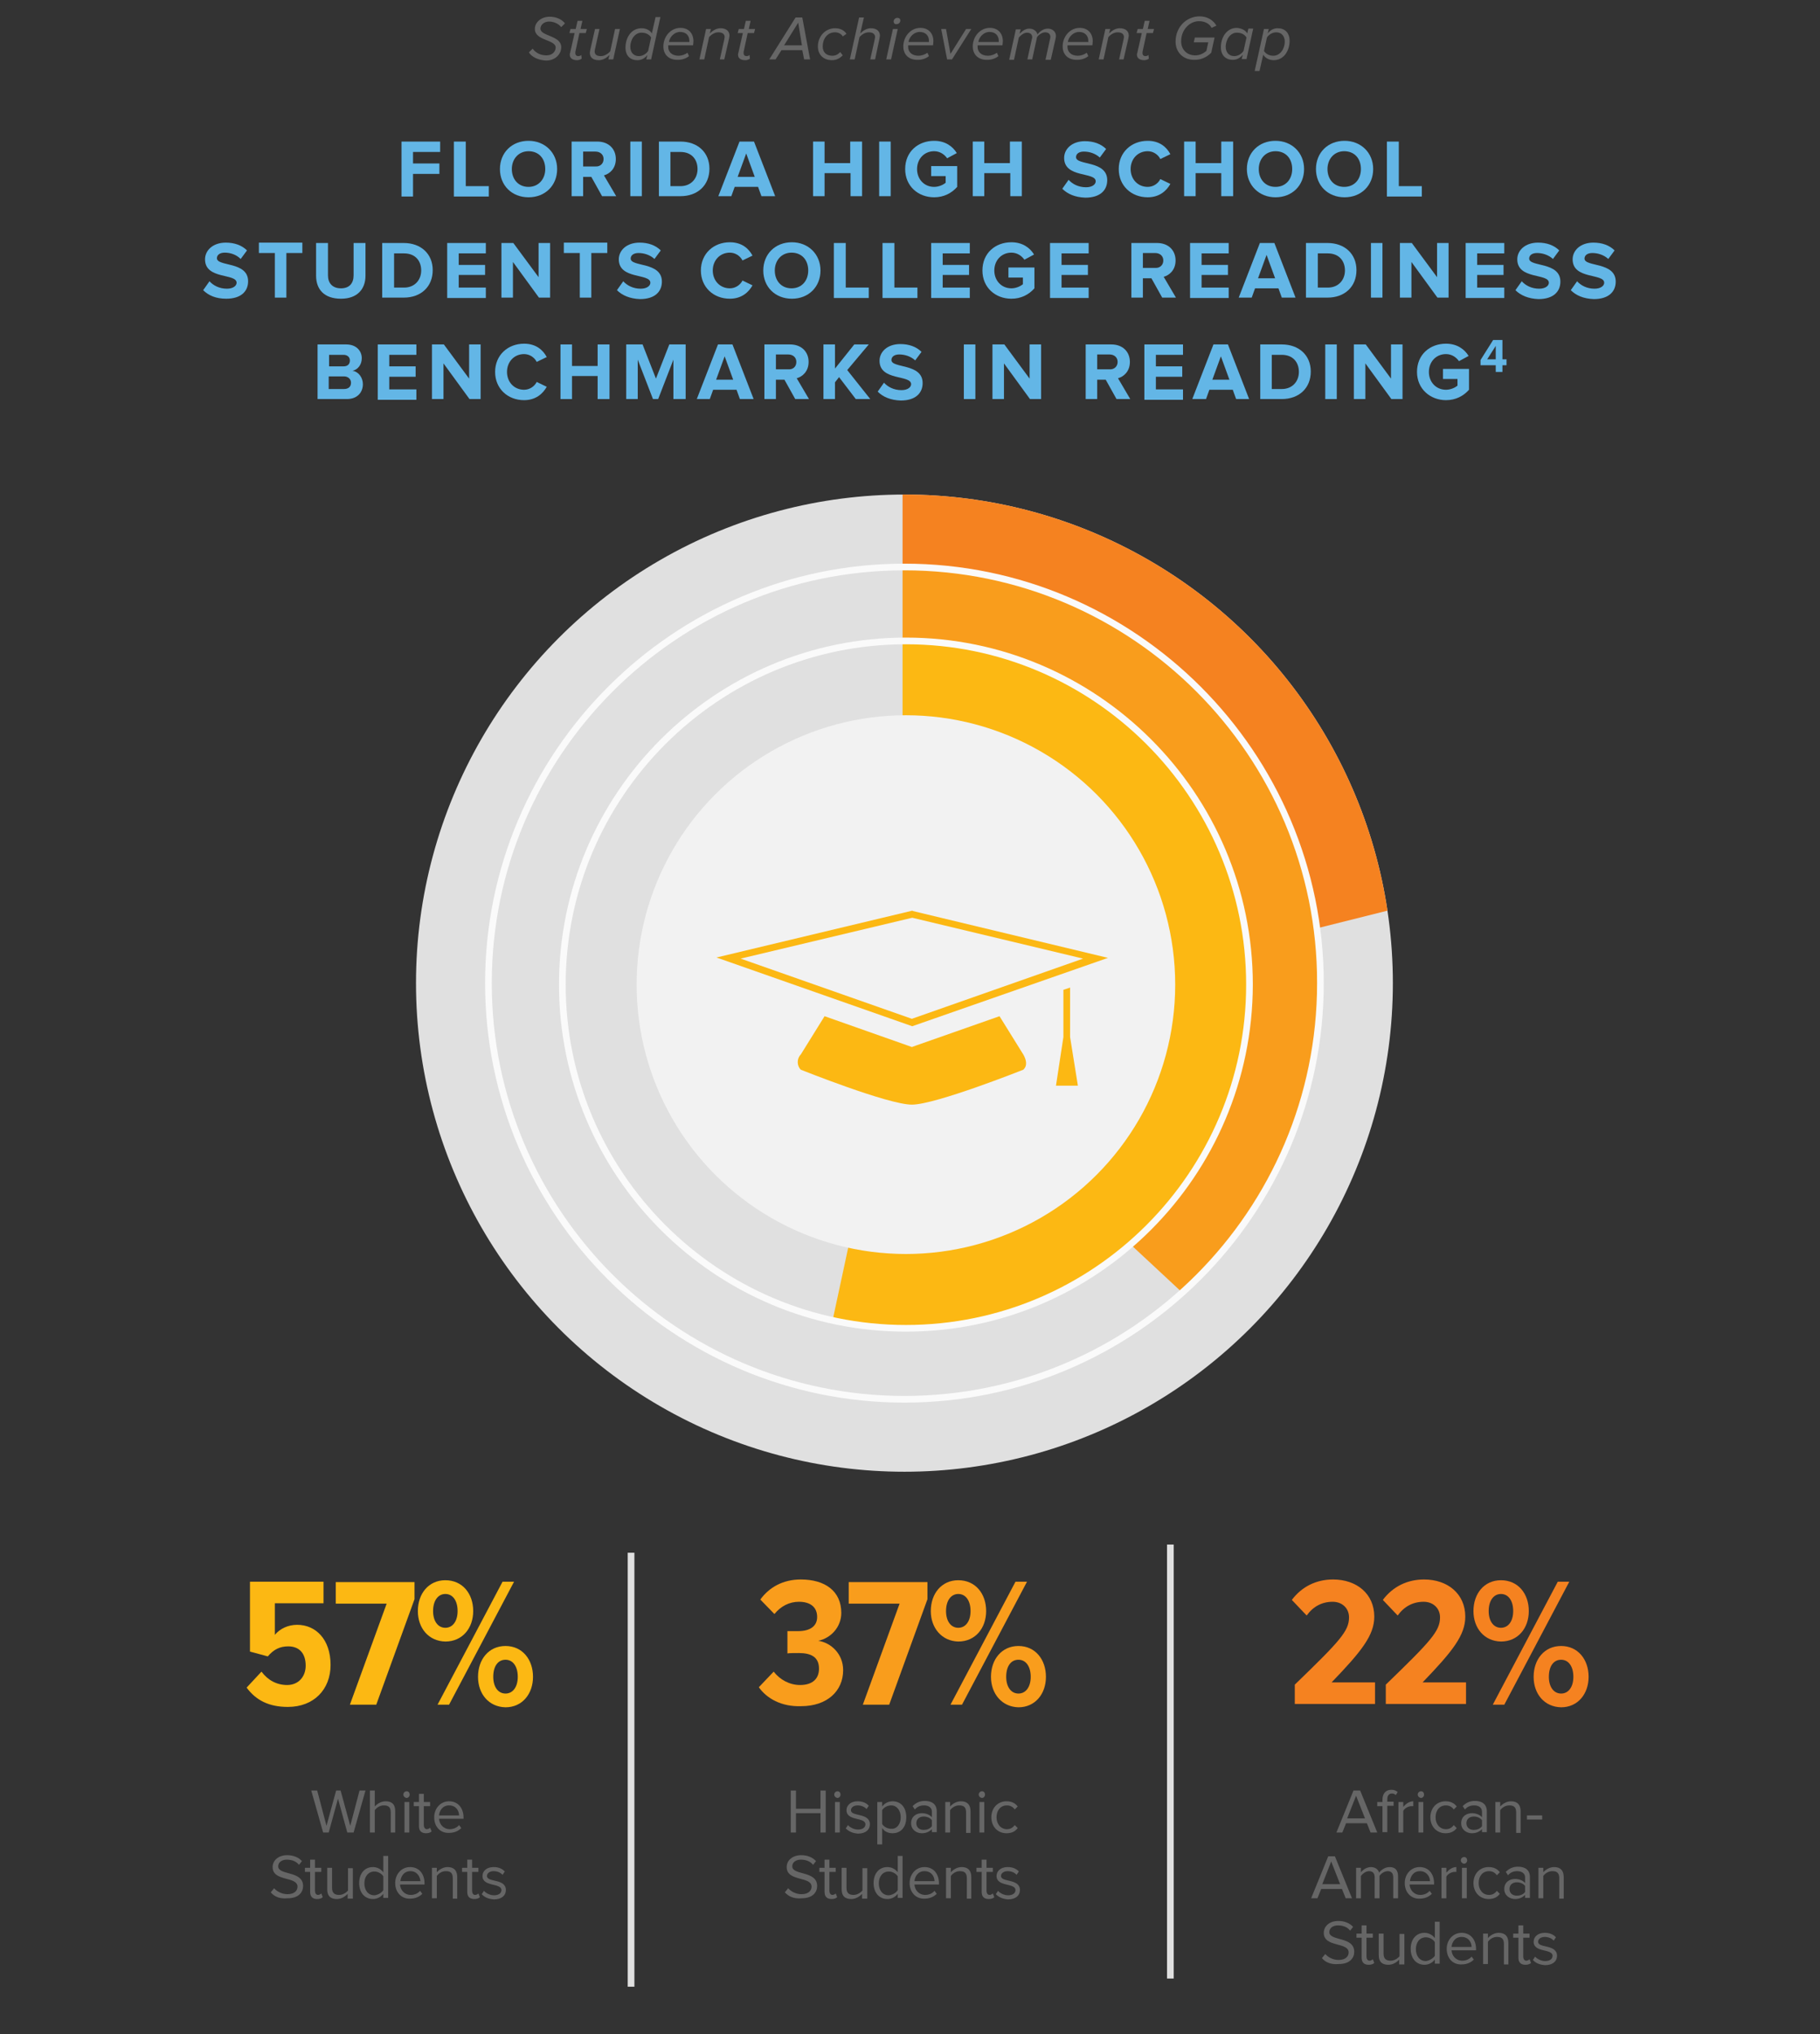 <?xml version="1.0" encoding="utf-8"?>
<!-- Generator: Adobe Illustrator 20.1.0, SVG Export Plug-In . SVG Version: 6.00 Build 0)  -->
<svg version="1.1" id="Layer_1" xmlns="http://www.w3.org/2000/svg" xmlns:xlink="http://www.w3.org/1999/xlink" x="0px" y="0px"
	 width="490px" height="547.5px" viewBox="0 0 490 547.5" style="enable-background:new 0 0 490 547.5;" xml:space="preserve">
<rect x="0" y="0" width="490" height="547.5" fill="#333333" stroke="none"/>
<style type="text/css">
	.st0{fill:#F8F8F8;}
	.st1{fill:#FFFFFF;}
	.st2{fill:#E0E0E0;}
	.st3{fill:#FCB813;}
	.st4{fill:#63B6E6;}
	.st5{fill:#666666;}
	.st6{fill:#F58220;}
	.st7{fill:#F99D1C;}
	.st8{clip-path:url(#SVGID_2_);}
	.st9{clip-path:url(#SVGID_4_);}
	.st10{clip-path:url(#SVGID_6_);}
	.st11{fill:#F2F2F2;}
	.st12{fill:#FAFAFA;}
	.st13{clip-path:url(#SVGID_8_);fill:#F99D1C;}
	.st14{clip-path:url(#SVGID_10_);fill:#FCB813;}
	.st15{fill:none;stroke:#FCB813;stroke-width:1.601;stroke-miterlimit:10;}
	.st16{fill:#FCB813;stroke:#FCB813;stroke-width:1.601;stroke-miterlimit:10;}
	.st17{fill:none;stroke:#FAFAFA;stroke-width:1.77;stroke-miterlimit:10;}
	.st18{fill:none;stroke:#E0E0E0;stroke-width:1.77;stroke-miterlimit:10;}
	.st19{clip-path:url(#SVGID_12_);fill:#F99D1C;}
	.st20{clip-path:url(#SVGID_14_);fill:#FCB813;}
	.st21{clip-path:url(#SVGID_16_);}
	.st22{clip-path:url(#SVGID_18_);}
	.st23{clip-path:url(#SVGID_20_);}
	.st24{clip-path:url(#SVGID_22_);}
	.st25{clip-path:url(#SVGID_24_);}
	.st26{clip-path:url(#SVGID_26_);}
	.st27{clip-path:url(#SVGID_28_);fill:#F99D1C;}
	.st28{clip-path:url(#SVGID_30_);fill:#FCB813;}
	.st29{fill:none;stroke:#FCB813;stroke-width:1.871;stroke-miterlimit:10;}
	.st30{fill:none;stroke:#F58220;stroke-width:3;stroke-miterlimit:10;}
	.st31{fill:none;stroke:#FCB813;stroke-width:3;stroke-miterlimit:10;}
	.st32{fill:#FCB813;stroke:#F2F2F2;stroke-miterlimit:10;}
	.st33{fill:#F99D1C;stroke:#F2F2F2;stroke-miterlimit:10;}
	.st34{fill:#F58220;stroke:#F2F2F2;stroke-miterlimit:10;}
	.st35{fill:none;stroke:#F2F2F2;stroke-width:1.222;stroke-miterlimit:10;}
</style>
<g>
	<path class="st4" d="M108.1,52.8V38.1h10.4v2.8h-7.3V44h7.1v2.8h-7.1v6.1H108.1z"/>
	<path class="st4" d="M122.2,52.8V38.1h3.2v12h6.2v2.8H122.2z"/>
	<path class="st4" d="M134.6,45.5c0-4.4,3.2-7.6,7.7-7.6c4.4,0,7.7,3.2,7.7,7.6s-3.2,7.6-7.7,7.6C137.8,53.1,134.6,49.9,134.6,45.5z
		 M146.8,45.5c0-2.8-1.7-4.8-4.5-4.8c-2.7,0-4.5,2.1-4.5,4.8c0,2.7,1.7,4.8,4.5,4.8C145,50.3,146.8,48.2,146.8,45.5z"/>
	<path class="st4" d="M162.1,52.8l-2.9-5.2H157v5.2h-3.1V38.1h6.9c3.1,0,5,2,5,4.7c0,2.6-1.7,4-3.2,4.4l3.3,5.6H162.1z M162.5,42.8
		c0-1.2-0.9-2-2.2-2H157v4h3.3C161.5,44.9,162.5,44.1,162.5,42.8z"/>
	<path class="st4" d="M169.7,52.8V38.1h3.1v14.7H169.7z"/>
	<path class="st4" d="M177.4,52.8V38.1h5.8c4.6,0,7.8,2.9,7.8,7.3c0,4.5-3.2,7.4-7.8,7.4H177.4z M187.8,45.5c0-2.6-1.6-4.6-4.6-4.6
		h-2.7v9.2h2.7C186.1,50.1,187.8,48,187.8,45.5z"/>
	<path class="st4" d="M205,52.8l-0.9-2.5h-6.3l-0.9,2.5h-3.5l5.7-14.7h3.9l5.7,14.7H205z M200.9,41.3l-2.3,6.3h4.6L200.9,41.3z"/>
	<path class="st4" d="M229,52.8v-6.2H222v6.2h-3.1V38.1h3.1v5.8h6.9v-5.8h3.2v14.7H229z"/>
	<path class="st4" d="M236.7,52.8V38.1h3.1v14.7H236.7z"/>
	<path class="st4" d="M243.7,45.5c0-4.7,3.5-7.6,7.8-7.6c3,0,5,1.5,6.1,3.3l-2.6,1.4c-0.7-1-1.9-1.9-3.5-1.9c-2.7,0-4.6,2.1-4.6,4.8
		s1.9,4.8,4.6,4.8c1.3,0,2.5-0.6,3.1-1.1v-1.8h-3.9v-2.7h7v5.6c-1.5,1.7-3.6,2.8-6.2,2.8C247.2,53.1,243.7,50.1,243.7,45.5z"/>
	<path class="st4" d="M272,52.8v-6.2H265v6.2h-3.1V38.1h3.1v5.8h6.9v-5.8h3.2v14.7H272z"/>
	<path class="st4" d="M286,50.8l1.7-2.4c1,1.1,2.6,2,4.7,2c1.7,0,2.6-0.8,2.6-1.6c0-2.6-8.5-0.8-8.5-6.3c0-2.4,2.1-4.5,5.6-4.5
		c2.3,0,4.3,0.7,5.7,2.1l-1.7,2.3c-1.2-1.1-2.8-1.6-4.3-1.6c-1.3,0-2.1,0.6-2.1,1.5c0,2.3,8.4,0.8,8.4,6.2c0,2.7-1.9,4.7-5.9,4.7
		C289.4,53.1,287.4,52.2,286,50.8z"/>
	<path class="st4" d="M301.2,45.5c0-4.5,3.4-7.6,7.8-7.6c3.2,0,5.1,1.7,6.1,3.6l-2.7,1.3c-0.6-1.2-1.9-2.1-3.4-2.1
		c-2.7,0-4.6,2.1-4.6,4.8s1.9,4.8,4.6,4.8c1.5,0,2.8-0.9,3.4-2.1l2.7,1.3c-1,1.8-2.9,3.6-6.1,3.6C304.6,53.1,301.2,50,301.2,45.5z"
		/>
	<path class="st4" d="M328.8,52.8v-6.2h-6.9v6.2h-3.1V38.1h3.1v5.8h6.9v-5.8h3.2v14.7H328.8z"/>
	<path class="st4" d="M335.7,45.5c0-4.4,3.2-7.6,7.7-7.6c4.4,0,7.7,3.2,7.7,7.6s-3.2,7.6-7.7,7.6C339,53.1,335.7,49.9,335.7,45.5z
		 M347.9,45.5c0-2.8-1.7-4.8-4.5-4.8c-2.7,0-4.5,2.1-4.5,4.8c0,2.7,1.7,4.8,4.5,4.8C346.2,50.3,347.9,48.2,347.9,45.5z"/>
	<path class="st4" d="M354.3,45.5c0-4.4,3.2-7.6,7.7-7.6c4.4,0,7.7,3.2,7.7,7.6s-3.2,7.6-7.7,7.6C357.5,53.1,354.3,49.9,354.3,45.5z
		 M366.4,45.5c0-2.8-1.7-4.8-4.5-4.8c-2.7,0-4.5,2.1-4.5,4.8c0,2.7,1.7,4.8,4.5,4.8C364.7,50.3,366.4,48.2,366.4,45.5z"/>
	<path class="st4" d="M373.4,52.8V38.1h3.2v12h6.2v2.8H373.4z"/>
	<path class="st4" d="M54.7,78.1l1.7-2.4c1,1.1,2.6,2,4.7,2c1.7,0,2.6-0.8,2.6-1.6c0-2.6-8.5-0.8-8.5-6.3c0-2.4,2.1-4.5,5.6-4.5
		c2.3,0,4.3,0.7,5.7,2.1l-1.7,2.3C63.6,68.5,62,68,60.5,68c-1.3,0-2.1,0.6-2.1,1.5c0,2.3,8.4,0.8,8.4,6.2c0,2.7-1.9,4.7-5.9,4.7
		C58.1,80.4,56.1,79.5,54.7,78.1z"/>
	<path class="st4" d="M74,80.1v-12h-4.3v-2.8h11.7v2.8h-4.3v12H74z"/>
	<path class="st4" d="M85.1,74.2v-8.8h3.2v8.7c0,2.1,1.2,3.5,3.5,3.5c2.3,0,3.4-1.4,3.4-3.5v-8.7h3.2v8.8c0,3.6-2.2,6.2-6.6,6.2
		C87.3,80.4,85.1,77.9,85.1,74.2z"/>
	<path class="st4" d="M102.9,80.1V65.4h5.8c4.6,0,7.8,2.9,7.8,7.3c0,4.5-3.2,7.4-7.8,7.4H102.9z M113.4,72.8c0-2.6-1.6-4.6-4.6-4.6
		h-2.7v9.2h2.7C111.7,77.4,113.4,75.3,113.4,72.8z"/>
	<path class="st4" d="M120.4,80.1V65.4h10.4v2.8h-7.3v3.1h7.1V74h-7.1v3.4h7.3v2.8H120.4z"/>
	<path class="st4" d="M145.1,80.1l-7-9.6v9.6h-3.1V65.4h3.2l6.8,9.2v-9.2h3.1v14.7H145.1z"/>
	<path class="st4" d="M156.1,80.1v-12h-4.3v-2.8h11.7v2.8h-4.3v12H156.1z"/>
	<path class="st4" d="M166.1,78.1l1.7-2.4c1,1.1,2.6,2,4.7,2c1.7,0,2.6-0.8,2.6-1.6c0-2.6-8.5-0.8-8.5-6.3c0-2.4,2.1-4.5,5.6-4.5
		c2.3,0,4.3,0.7,5.7,2.1l-1.7,2.3c-1.2-1.1-2.8-1.6-4.3-1.6c-1.3,0-2.1,0.6-2.1,1.5c0,2.3,8.4,0.8,8.4,6.2c0,2.7-1.9,4.7-5.9,4.7
		C169.6,80.4,167.5,79.5,166.1,78.1z"/>
	<path class="st4" d="M188.7,72.8c0-4.5,3.4-7.6,7.8-7.6c3.2,0,5.1,1.7,6.1,3.6l-2.7,1.3c-0.6-1.2-1.9-2.1-3.4-2.1
		c-2.7,0-4.6,2.1-4.6,4.8s1.9,4.8,4.6,4.8c1.5,0,2.8-0.9,3.4-2.1l2.7,1.3c-1,1.8-2.9,3.6-6.1,3.6C192.1,80.4,188.7,77.3,188.7,72.8z
		"/>
	<path class="st4" d="M205.5,72.8c0-4.4,3.2-7.6,7.7-7.6c4.4,0,7.7,3.2,7.7,7.6s-3.2,7.6-7.7,7.6C208.7,80.4,205.5,77.2,205.5,72.8z
		 M217.6,72.8c0-2.8-1.7-4.8-4.5-4.8c-2.7,0-4.5,2.1-4.5,4.8c0,2.7,1.7,4.8,4.5,4.8C215.9,77.6,217.6,75.5,217.6,72.8z"/>
	<path class="st4" d="M224.5,80.1V65.4h3.2v12h6.2v2.8H224.5z"/>
	<path class="st4" d="M237.6,80.1V65.4h3.2v12h6.2v2.8H237.6z"/>
	<path class="st4" d="M250.7,80.1V65.4h10.4v2.8h-7.3v3.1h7.1V74h-7.1v3.4h7.3v2.8H250.7z"/>
	<path class="st4" d="M264.5,72.8c0-4.7,3.5-7.6,7.8-7.6c3,0,5,1.5,6.1,3.3l-2.6,1.4c-0.7-1-1.9-1.9-3.5-1.9c-2.7,0-4.6,2.1-4.6,4.8
		s1.9,4.8,4.6,4.8c1.3,0,2.5-0.6,3.1-1.1v-1.8h-3.9V72h7v5.6c-1.5,1.7-3.6,2.8-6.2,2.8C268,80.4,264.5,77.4,264.5,72.8z"/>
	<path class="st4" d="M282.7,80.1V65.4h10.4v2.8h-7.3v3.1h7.1V74h-7.1v3.4h7.3v2.8H282.7z"/>
	<path class="st4" d="M312.9,80.1l-2.9-5.2h-2.3v5.2h-3.1V65.4h6.9c3.1,0,5,2,5,4.7c0,2.6-1.7,4-3.2,4.4l3.3,5.6H312.9z M313.2,70.1
		c0-1.2-0.9-2-2.2-2h-3.3v4h3.3C312.2,72.2,313.2,71.4,313.2,70.1z"/>
	<path class="st4" d="M320.4,80.1V65.4h10.4v2.8h-7.3v3.1h7.1V74h-7.1v3.4h7.3v2.8H320.4z"/>
	<path class="st4" d="M345.1,80.1l-0.9-2.5h-6.3l-0.9,2.5h-3.5l5.7-14.7h3.9l5.7,14.7H345.1z M341,68.6l-2.3,6.3h4.6L341,68.6z"/>
	<path class="st4" d="M351.6,80.1V65.4h5.8c4.6,0,7.8,2.9,7.8,7.3c0,4.5-3.2,7.4-7.8,7.4H351.6z M362.1,72.8c0-2.6-1.6-4.6-4.6-4.6
		h-2.7v9.2h2.7C360.4,77.4,362.1,75.3,362.1,72.8z"/>
	<path class="st4" d="M369.1,80.1V65.4h3.1v14.7H369.1z"/>
	<path class="st4" d="M387,80.1l-7-9.6v9.6h-3.1V65.4h3.2l6.8,9.2v-9.2h3.1v14.7H387z"/>
	<path class="st4" d="M394.6,80.1V65.4H405v2.8h-7.3v3.1h7.1V74h-7.1v3.4h7.3v2.8H394.6z"/>
	<path class="st4" d="M408,78.1l1.7-2.4c1,1.1,2.6,2,4.7,2c1.7,0,2.6-0.8,2.6-1.6c0-2.6-8.5-0.8-8.5-6.3c0-2.4,2.1-4.5,5.6-4.5
		c2.3,0,4.3,0.7,5.7,2.1l-1.7,2.3c-1.2-1.1-2.8-1.6-4.3-1.6c-1.3,0-2.1,0.6-2.1,1.5c0,2.3,8.4,0.8,8.4,6.2c0,2.7-1.9,4.7-5.9,4.7
		C411.5,80.4,409.4,79.5,408,78.1z"/>
	<path class="st4" d="M422.9,78.1l1.7-2.4c1,1.1,2.6,2,4.7,2c1.7,0,2.6-0.8,2.6-1.6c0-2.6-8.5-0.8-8.5-6.3c0-2.4,2.1-4.5,5.6-4.5
		c2.3,0,4.3,0.7,5.7,2.1l-1.7,2.3c-1.2-1.1-2.8-1.6-4.3-1.6c-1.3,0-2.1,0.6-2.1,1.5c0,2.3,8.4,0.8,8.4,6.2c0,2.7-1.9,4.7-5.9,4.7
		C426.3,80.4,424.3,79.5,422.9,78.1z"/>
	<path class="st4" d="M85.5,107.4V92.7h7.7c2.8,0,4.2,1.8,4.2,3.7c0,1.8-1.1,3.1-2.5,3.4c1.6,0.2,2.8,1.8,2.8,3.6c0,2.2-1.5,4-4.3,4
		H85.5z M94.2,97c0-0.9-0.7-1.5-1.7-1.5h-3.9v3.1h3.9C93.6,98.6,94.2,98,94.2,97z M94.5,103c0-0.9-0.7-1.7-1.9-1.7h-4.1v3.4h4.1
		C93.8,104.7,94.5,104.1,94.5,103z"/>
	<path class="st4" d="M101.7,107.4V92.7h10.4v2.8h-7.3v3.1h7.1v2.8h-7.1v3.4h7.3v2.8H101.7z"/>
	<path class="st4" d="M126.4,107.4l-7-9.6v9.6h-3.1V92.7h3.2l6.8,9.2v-9.2h3.1v14.7H126.4z"/>
	<path class="st4" d="M133.3,100.1c0-4.5,3.4-7.6,7.8-7.6c3.2,0,5.1,1.7,6.1,3.6l-2.7,1.3c-0.6-1.2-1.9-2.1-3.4-2.1
		c-2.7,0-4.6,2.1-4.6,4.8s1.9,4.8,4.6,4.8c1.5,0,2.8-0.9,3.4-2.1l2.7,1.3c-1,1.8-2.9,3.6-6.1,3.6
		C136.7,107.7,133.3,104.6,133.3,100.1z"/>
	<path class="st4" d="M160.9,107.4v-6.2h-6.9v6.2h-3.1V92.7h3.1v5.8h6.9v-5.8h3.2v14.7H160.9z"/>
	<path class="st4" d="M181.3,107.4V96.8l-4.1,10.6h-1.4l-4.1-10.6v10.6h-3.1V92.7h4.4l3.6,9.2l3.6-9.2h4.4v14.7H181.3z"/>
	<path class="st4" d="M199.2,107.4l-0.9-2.5H192l-0.9,2.5h-3.5l5.7-14.7h3.9l5.7,14.7H199.2z M195.1,95.9l-2.3,6.3h4.6L195.1,95.9z"
		/>
	<path class="st4" d="M214.1,107.4l-2.9-5.2h-2.3v5.2h-3.1V92.7h6.9c3.1,0,5,2,5,4.7c0,2.6-1.7,4-3.2,4.4l3.3,5.6H214.1z
		 M214.4,97.4c0-1.2-0.9-2-2.2-2h-3.3v4h3.3C213.5,99.5,214.4,98.7,214.4,97.4z"/>
	<path class="st4" d="M230.4,107.4l-4.5-5.9l-1.1,1.4v4.5h-3.1V92.7h3.1v6.5l5.2-6.5h3.9l-5.8,6.9l6.2,7.8H230.4z"/>
	<path class="st4" d="M236.3,105.4l1.7-2.4c1,1.1,2.6,2,4.7,2c1.7,0,2.6-0.8,2.6-1.6c0-2.6-8.5-0.8-8.5-6.3c0-2.4,2.1-4.5,5.6-4.5
		c2.3,0,4.3,0.7,5.7,2.1l-1.7,2.3c-1.2-1.1-2.8-1.6-4.3-1.6c-1.3,0-2.1,0.6-2.1,1.5c0,2.3,8.4,0.8,8.4,6.2c0,2.7-1.9,4.7-5.9,4.7
		C239.7,107.7,237.7,106.8,236.3,105.4z"/>
	<path class="st4" d="M259.5,107.4V92.7h3.1v14.7H259.5z"/>
	<path class="st4" d="M277.3,107.4l-7-9.6v9.6h-3.1V92.7h3.2l6.8,9.2v-9.2h3.1v14.7H277.3z"/>
	<path class="st4" d="M300.6,107.4l-2.9-5.2h-2.3v5.2h-3.1V92.7h6.9c3.1,0,5,2,5,4.7c0,2.6-1.7,4-3.2,4.4l3.3,5.6H300.6z
		 M300.9,97.4c0-1.2-0.9-2-2.2-2h-3.3v4h3.3C299.9,99.5,300.9,98.7,300.9,97.4z"/>
	<path class="st4" d="M308.1,107.4V92.7h10.4v2.8h-7.3v3.1h7.1v2.8h-7.1v3.4h7.3v2.8H308.1z"/>
	<path class="st4" d="M332.8,107.4l-0.9-2.5h-6.3l-0.9,2.5H321l5.7-14.7h3.9l5.7,14.7H332.8z M328.7,95.9l-2.3,6.3h4.6L328.7,95.9z"
		/>
	<path class="st4" d="M339.3,107.4V92.7h5.8c4.6,0,7.8,2.9,7.8,7.3c0,4.5-3.2,7.4-7.8,7.4H339.3z M349.7,100.1
		c0-2.6-1.6-4.6-4.6-4.6h-2.7v9.2h2.7C348,104.7,349.7,102.6,349.7,100.1z"/>
	<path class="st4" d="M356.8,107.4V92.7h3.1v14.7H356.8z"/>
	<path class="st4" d="M374.6,107.4l-7-9.6v9.6h-3.1V92.7h3.2l6.8,9.2v-9.2h3.1v14.7H374.6z"/>
	<path class="st4" d="M381.5,100.1c0-4.7,3.5-7.6,7.8-7.6c3,0,5,1.5,6.1,3.3l-2.6,1.4c-0.7-1-1.9-1.9-3.5-1.9
		c-2.7,0-4.6,2.1-4.6,4.8s1.9,4.8,4.6,4.8c1.3,0,2.5-0.6,3.1-1.1V102h-3.9v-2.7h7v5.6c-1.5,1.7-3.6,2.8-6.2,2.8
		C385.1,107.7,381.5,104.7,381.5,100.1z"/>
	<path class="st4" d="M402.7,100.1v-1.8h-4.1v-1.4l3.4-5.4h2.5v5.2h1.1v1.6h-1.1v1.8H402.7z M402.7,93.1l-2.3,3.6h2.3V93.1z"/>
</g>
<g>
	<path class="st5" d="M220.9,493.2V488h-6.6v5.2h-1.4v-11.3h1.4v4.9h6.6v-4.9h1.4v11.3H220.9z"/>
	<path class="st5" d="M224.6,483c0-0.5,0.4-0.9,0.9-0.9s0.8,0.4,0.8,0.9c0,0.5-0.4,0.9-0.8,0.9S224.6,483.5,224.6,483z M224.8,493.2
		V485h1.3v8.2H224.8z"/>
	<path class="st5" d="M227.7,492.1l0.6-0.9c0.5,0.6,1.6,1.2,2.7,1.2c1.3,0,2-0.6,2-1.4c0-2-5.1-0.8-5.1-3.8c0-1.3,1.1-2.4,3-2.4
		c1.4,0,2.4,0.5,3,1.2l-0.6,0.9c-0.5-0.6-1.4-1-2.4-1c-1.1,0-1.8,0.6-1.8,1.3c0,1.8,5.1,0.6,5.1,3.8c0,1.4-1.1,2.5-3.2,2.5
		C229.7,493.4,228.6,493,227.7,492.1z"/>
	<path class="st5" d="M237.5,492v4.4h-1.3V485h1.3v1.2c0.6-0.8,1.6-1.4,2.8-1.4c2.2,0,3.7,1.6,3.7,4.3c0,2.7-1.5,4.3-3.7,4.3
		C239.1,493.4,238.1,492.9,237.5,492z M242.5,489.1c0-1.8-1-3.2-2.6-3.2c-1,0-2,0.6-2.4,1.3v3.7c0.4,0.7,1.4,1.3,2.4,1.3
		C241.5,492.3,242.5,490.9,242.5,489.1z"/>
	<path class="st5" d="M250.9,493.2v-0.9c-0.7,0.7-1.6,1.1-2.7,1.1c-1.4,0-2.9-0.9-2.9-2.7c0-1.9,1.5-2.7,2.9-2.7
		c1.1,0,2.1,0.4,2.7,1.1v-1.5c0-1.1-0.9-1.7-2.1-1.7c-1,0-1.8,0.3-2.5,1.1l-0.6-0.9c0.9-0.9,1.9-1.4,3.3-1.4c1.8,0,3.2,0.8,3.2,2.8
		v5.6H250.9z M250.9,491.5v-1.6c-0.5-0.7-1.4-1-2.2-1c-1.2,0-2,0.7-2,1.8c0,1.1,0.8,1.8,2,1.8C249.5,492.5,250.4,492.2,250.9,491.5z
		"/>
	<path class="st5" d="M260.1,493.2v-5.4c0-1.5-0.7-1.9-1.9-1.9c-1,0-1.9,0.6-2.4,1.3v6h-1.3V485h1.3v1.2c0.6-0.7,1.7-1.4,2.9-1.4
		c1.7,0,2.6,0.9,2.6,2.7v5.8H260.1z"/>
	<path class="st5" d="M263.5,483c0-0.5,0.4-0.9,0.9-0.9s0.8,0.4,0.8,0.9c0,0.5-0.4,0.9-0.8,0.9S263.5,483.5,263.5,483z M263.7,493.2
		V485h1.3v8.2H263.7z"/>
	<path class="st5" d="M266.9,489.1c0-2.4,1.6-4.3,4.1-4.3c1.5,0,2.4,0.6,3,1.4l-0.8,0.8c-0.5-0.7-1.2-1.1-2.1-1.1
		c-1.7,0-2.8,1.3-2.8,3.2c0,1.8,1.1,3.2,2.8,3.2c0.8,0,1.5-0.3,2.1-1.1l0.8,0.8c-0.6,0.8-1.5,1.4-3,1.4
		C268.6,493.4,266.9,491.6,266.9,489.1z"/>
	<path class="st5" d="M211.3,509.3l0.9-1.1c0.7,0.8,2,1.6,3.6,1.6c2,0,2.7-1.1,2.7-2c0-2.9-6.7-1.3-6.7-5.3c0-1.9,1.7-3.2,3.9-3.2
		c1.7,0,3.1,0.6,4,1.6l-0.8,1c-0.8-1-2-1.4-3.3-1.4c-1.3,0-2.3,0.7-2.3,1.8c0,2.5,6.7,1.1,6.7,5.3c0,1.6-1.1,3.3-4.2,3.3
		C213.7,511.1,212.3,510.4,211.3,509.3z"/>
	<path class="st5" d="M222,509.2v-5.4h-1.4v-1.1h1.4v-2.2h1.3v2.2h1.7v1.1h-1.7v5.1c0,0.6,0.3,1.1,0.8,1.1c0.4,0,0.7-0.2,0.9-0.4
		l0.4,1c-0.3,0.3-0.8,0.5-1.5,0.5C222.6,511.1,222,510.4,222,509.2z"/>
	<path class="st5" d="M232.1,510.9v-1.2c-0.6,0.7-1.7,1.4-2.9,1.4c-1.7,0-2.6-0.8-2.6-2.6v-5.8h1.3v5.4c0,1.4,0.7,1.9,1.9,1.9
		c1,0,1.9-0.6,2.4-1.2v-6h1.3v8.2H232.1z"/>
	<path class="st5" d="M241.7,510.9v-1.2c-0.6,0.8-1.6,1.4-2.8,1.4c-2.1,0-3.7-1.6-3.7-4.3c0-2.6,1.5-4.3,3.7-4.3
		c1.1,0,2.1,0.5,2.8,1.4v-4.4h1.3v11.3H241.7z M241.7,508.7V505c-0.4-0.7-1.4-1.3-2.4-1.3c-1.7,0-2.7,1.4-2.7,3.2
		c0,1.8,1,3.2,2.7,3.2C240.3,510,241.3,509.4,241.7,508.7z"/>
	<path class="st5" d="M244.9,506.8c0-2.4,1.7-4.3,4-4.3c2.5,0,3.9,1.9,3.9,4.4v0.3h-6.6c0.1,1.5,1.2,2.8,2.9,2.8
		c1,0,1.9-0.4,2.5-1.1l0.6,0.8c-0.8,0.8-1.9,1.3-3.3,1.3C246.7,511.1,244.9,509.4,244.9,506.8z M248.9,503.6c-1.8,0-2.6,1.5-2.7,2.7
		h5.4C251.6,505.1,250.8,503.6,248.9,503.6z"/>
	<path class="st5" d="M260.3,510.9v-5.4c0-1.5-0.7-1.9-1.9-1.9c-1,0-1.9,0.6-2.4,1.3v6h-1.3v-8.2h1.3v1.2c0.6-0.7,1.7-1.4,2.9-1.4
		c1.7,0,2.6,0.9,2.6,2.7v5.8H260.3z"/>
	<path class="st5" d="M264.3,509.2v-5.4h-1.4v-1.1h1.4v-2.2h1.3v2.2h1.7v1.1h-1.7v5.1c0,0.6,0.3,1.1,0.8,1.1c0.4,0,0.7-0.2,0.9-0.4
		l0.4,1c-0.3,0.3-0.8,0.5-1.5,0.5C264.9,511.1,264.3,510.4,264.3,509.2z"/>
	<path class="st5" d="M268.1,509.8l0.6-0.9c0.5,0.6,1.6,1.2,2.7,1.2c1.3,0,2-0.6,2-1.4c0-2-5.1-0.8-5.1-3.8c0-1.3,1.1-2.4,3-2.4
		c1.4,0,2.4,0.5,3,1.2l-0.6,0.9c-0.5-0.6-1.4-1-2.4-1c-1.1,0-1.8,0.6-1.8,1.3c0,1.8,5.1,0.6,5.1,3.8c0,1.4-1.1,2.5-3.2,2.5
		C270.1,511.1,269,510.7,268.1,509.8z"/>
</g>
<g>
	<path class="st5" d="M369,493.2l-1-2.5h-5.6l-1,2.5h-1.6l4.6-11.3h1.8l4.6,11.3H369z M365.1,483.3l-2.4,6.1h4.8L365.1,483.3z"/>
	<path class="st5" d="M372.2,493.2v-7.1h-1.4V485h1.4v-0.6c0-1.7,0.9-2.7,2.4-2.7c0.7,0,1.2,0.2,1.7,0.6l-0.5,0.8
		c-0.3-0.2-0.6-0.4-1-0.4c-0.9,0-1.3,0.6-1.3,1.6v0.6h1.7v1.1h-1.7v7.1H372.2z"/>
	<path class="st5" d="M376.5,493.2V485h1.3v1.3c0.7-0.8,1.6-1.5,2.7-1.5v1.3c-0.2,0-0.3,0-0.5,0c-0.8,0-1.9,0.6-2.2,1.3v5.8H376.5z"
		/>
	<path class="st5" d="M381.7,483c0-0.5,0.4-0.9,0.9-0.9s0.8,0.4,0.8,0.9c0,0.5-0.4,0.9-0.8,0.9S381.7,483.5,381.7,483z M381.9,493.2
		V485h1.3v8.2H381.9z"/>
	<path class="st5" d="M385.1,489.1c0-2.4,1.6-4.3,4.1-4.3c1.5,0,2.4,0.6,3,1.4l-0.8,0.8c-0.5-0.7-1.2-1.1-2.1-1.1
		c-1.7,0-2.8,1.3-2.8,3.2c0,1.8,1.1,3.2,2.8,3.2c0.8,0,1.5-0.3,2.1-1.1l0.8,0.8c-0.6,0.8-1.5,1.4-3,1.4
		C386.8,493.4,385.1,491.6,385.1,489.1z"/>
	<path class="st5" d="M399,493.2v-0.9c-0.7,0.7-1.6,1.1-2.7,1.1c-1.4,0-2.9-0.9-2.9-2.7c0-1.9,1.5-2.7,2.9-2.7
		c1.1,0,2.1,0.4,2.7,1.1v-1.5c0-1.1-0.9-1.7-2.1-1.7c-1,0-1.8,0.3-2.5,1.1l-0.6-0.9c0.9-0.9,1.9-1.4,3.3-1.4c1.8,0,3.2,0.8,3.2,2.8
		v5.6H399z M399,491.5v-1.6c-0.5-0.7-1.4-1-2.2-1c-1.2,0-2,0.7-2,1.8c0,1.1,0.8,1.8,2,1.8C397.6,492.5,398.5,492.2,399,491.5z"/>
	<path class="st5" d="M408.2,493.2v-5.4c0-1.5-0.7-1.9-1.9-1.9c-1,0-1.9,0.6-2.4,1.3v6h-1.3V485h1.3v1.2c0.6-0.7,1.7-1.4,2.9-1.4
		c1.7,0,2.6,0.9,2.6,2.7v5.8H408.2z"/>
	<path class="st5" d="M411.1,489.7v-1.1h4.1v1.1H411.1z"/>
	<path class="st5" d="M362.3,510.9l-1-2.5h-5.6l-1,2.5H353l4.6-11.3h1.8l4.6,11.3H362.3z M358.4,501l-2.4,6.1h4.8L358.4,501z"/>
	<path class="st5" d="M375.1,510.9v-5.6c0-1-0.4-1.7-1.5-1.7c-0.8,0-1.8,0.6-2.2,1.3v6h-1.3v-5.6c0-1-0.4-1.7-1.5-1.7
		c-0.8,0-1.7,0.6-2.2,1.3v6h-1.3v-8.2h1.3v1.2c0.4-0.5,1.4-1.4,2.7-1.4c1.2,0,2,0.7,2.2,1.5c0.5-0.7,1.6-1.5,2.8-1.5
		c1.5,0,2.3,0.8,2.3,2.5v5.9H375.1z"/>
	<path class="st5" d="M378.2,506.8c0-2.4,1.7-4.3,4-4.3c2.5,0,3.9,1.9,3.9,4.4v0.3h-6.6c0.1,1.5,1.2,2.8,2.9,2.8
		c1,0,1.9-0.4,2.5-1.1l0.6,0.8c-0.8,0.8-1.9,1.3-3.3,1.3C380,511.1,378.2,509.4,378.2,506.8z M382.3,503.6c-1.8,0-2.6,1.5-2.7,2.7
		h5.4C385,505.1,384.1,503.6,382.3,503.6z"/>
	<path class="st5" d="M388.1,510.9v-8.2h1.3v1.3c0.7-0.8,1.6-1.5,2.7-1.5v1.3c-0.2,0-0.3,0-0.5,0c-0.8,0-1.9,0.6-2.2,1.3v5.8H388.1z
		"/>
	<path class="st5" d="M393.3,500.7c0-0.5,0.4-0.9,0.9-0.9s0.8,0.4,0.8,0.9c0,0.5-0.4,0.9-0.8,0.9S393.3,501.2,393.3,500.7z
		 M393.6,510.9v-8.2h1.3v8.2H393.6z"/>
	<path class="st5" d="M396.7,506.8c0-2.4,1.6-4.3,4.1-4.3c1.5,0,2.4,0.6,3,1.4l-0.8,0.8c-0.5-0.7-1.2-1.1-2.1-1.1
		c-1.7,0-2.8,1.3-2.8,3.2c0,1.8,1.1,3.2,2.8,3.2c0.8,0,1.5-0.3,2.1-1.1l0.8,0.8c-0.6,0.8-1.5,1.4-3,1.4
		C398.4,511.1,396.7,509.3,396.7,506.8z"/>
	<path class="st5" d="M410.6,510.9V510c-0.7,0.7-1.6,1.1-2.7,1.1c-1.4,0-2.9-0.9-2.9-2.7c0-1.9,1.5-2.7,2.9-2.7
		c1.1,0,2.1,0.4,2.7,1.1v-1.5c0-1.1-0.9-1.7-2.1-1.7c-1,0-1.8,0.3-2.5,1.1l-0.6-0.9c0.9-0.9,1.9-1.4,3.3-1.4c1.8,0,3.2,0.8,3.2,2.8
		v5.6H410.6z M410.6,509.2v-1.6c-0.5-0.7-1.4-1-2.2-1c-1.2,0-2,0.7-2,1.8c0,1.1,0.8,1.8,2,1.8C409.2,510.2,410.1,509.9,410.6,509.2z
		"/>
	<path class="st5" d="M419.8,510.9v-5.4c0-1.5-0.7-1.9-1.9-1.9c-1,0-1.9,0.6-2.4,1.3v6h-1.3v-8.2h1.3v1.2c0.6-0.7,1.7-1.4,2.9-1.4
		c1.7,0,2.6,0.9,2.6,2.7v5.8H419.8z"/>
	<path class="st5" d="M355.9,527l0.9-1.1c0.7,0.8,2,1.6,3.6,1.6c2,0,2.7-1.1,2.7-2c0-2.9-6.7-1.3-6.7-5.3c0-1.9,1.7-3.2,3.9-3.2
		c1.7,0,3.1,0.6,4,1.6l-0.8,1c-0.8-1-2-1.4-3.3-1.4c-1.3,0-2.3,0.7-2.3,1.8c0,2.5,6.7,1.1,6.7,5.3c0,1.6-1.1,3.3-4.2,3.3
		C358.3,528.8,356.8,528.1,355.9,527z"/>
	<path class="st5" d="M366.6,526.9v-5.4h-1.4v-1.1h1.4v-2.2h1.3v2.2h1.7v1.1h-1.7v5.1c0,0.6,0.3,1.1,0.8,1.1c0.4,0,0.7-0.2,0.9-0.4
		l0.4,1c-0.3,0.3-0.8,0.5-1.5,0.5C367.2,528.8,366.6,528.1,366.6,526.9z"/>
	<path class="st5" d="M376.7,528.6v-1.2c-0.6,0.7-1.7,1.4-2.9,1.4c-1.7,0-2.6-0.8-2.6-2.6v-5.8h1.3v5.4c0,1.4,0.7,1.9,1.9,1.9
		c1,0,1.9-0.6,2.4-1.2v-6h1.3v8.2H376.7z"/>
	<path class="st5" d="M386.3,528.6v-1.2c-0.6,0.8-1.6,1.4-2.8,1.4c-2.1,0-3.7-1.6-3.7-4.3c0-2.6,1.5-4.3,3.7-4.3
		c1.1,0,2.1,0.5,2.8,1.4v-4.4h1.3v11.3H386.3z M386.3,526.4v-3.7c-0.4-0.7-1.4-1.3-2.4-1.3c-1.7,0-2.7,1.4-2.7,3.2
		c0,1.8,1,3.2,2.7,3.2C384.8,527.7,385.8,527.1,386.3,526.4z"/>
	<path class="st5" d="M389.5,524.5c0-2.4,1.7-4.3,4-4.3c2.5,0,3.9,1.9,3.9,4.4v0.3h-6.6c0.1,1.5,1.2,2.8,2.9,2.8
		c1,0,1.9-0.4,2.5-1.1l0.6,0.8c-0.8,0.8-1.9,1.3-3.3,1.3C391.2,528.8,389.5,527.1,389.5,524.5z M393.5,521.3c-1.8,0-2.6,1.5-2.7,2.7
		h5.4C396.2,522.8,395.4,521.3,393.5,521.3z"/>
	<path class="st5" d="M404.9,528.6v-5.4c0-1.5-0.7-1.9-1.9-1.9c-1,0-1.9,0.6-2.4,1.3v6h-1.3v-8.2h1.3v1.2c0.6-0.7,1.7-1.4,2.9-1.4
		c1.7,0,2.6,0.9,2.6,2.7v5.8H404.9z"/>
	<path class="st5" d="M408.8,526.9v-5.4h-1.4v-1.1h1.4v-2.2h1.3v2.2h1.7v1.1h-1.7v5.1c0,0.6,0.3,1.1,0.8,1.1c0.4,0,0.7-0.2,0.9-0.4
		l0.4,1c-0.3,0.3-0.8,0.5-1.5,0.5C409.4,528.8,408.8,528.1,408.8,526.9z"/>
	<path class="st5" d="M412.7,527.5l0.6-0.9c0.5,0.6,1.6,1.2,2.7,1.2c1.3,0,2-0.6,2-1.4c0-2-5.1-0.8-5.1-3.8c0-1.3,1.1-2.4,3-2.4
		c1.4,0,2.4,0.5,3,1.2l-0.6,0.9c-0.5-0.6-1.4-1-2.4-1c-1.1,0-1.8,0.6-1.8,1.3c0,1.8,5.1,0.6,5.1,3.8c0,1.4-1.1,2.5-3.2,2.5
		C414.6,528.8,413.5,528.4,412.7,527.5z"/>
</g>
<g>
	<path class="st5" d="M93.5,493.2l-2.5-9.1l-2.5,9.1H87l-3.2-11.3h1.6l2.5,9.5l2.6-9.5h1.2l2.6,9.5l2.5-9.5h1.6l-3.2,11.3H93.5z"/>
	<path class="st5" d="M105.2,493.2v-5.4c0-1.5-0.7-1.9-1.9-1.9c-1,0-1.9,0.6-2.4,1.3v6h-1.3v-11.3h1.3v4.3c0.6-0.7,1.7-1.4,2.9-1.4
		c1.7,0,2.6,0.8,2.6,2.6v5.8H105.2z"/>
	<path class="st5" d="M108.6,483c0-0.5,0.4-0.9,0.9-0.9s0.8,0.4,0.8,0.9c0,0.5-0.4,0.9-0.8,0.9S108.6,483.5,108.6,483z M108.9,493.2
		V485h1.3v8.2H108.9z"/>
	<path class="st5" d="M112.8,491.5v-5.4h-1.4V485h1.4v-2.2h1.3v2.2h1.7v1.1h-1.7v5.1c0,0.6,0.3,1.1,0.8,1.1c0.4,0,0.7-0.2,0.9-0.4
		l0.4,1c-0.3,0.3-0.8,0.5-1.5,0.5C113.4,493.4,112.8,492.7,112.8,491.5z"/>
	<path class="st5" d="M116.9,489.1c0-2.4,1.7-4.3,4-4.3c2.5,0,3.9,1.9,3.9,4.4v0.3h-6.6c0.1,1.5,1.2,2.8,2.9,2.8
		c1,0,1.9-0.4,2.5-1.1l0.6,0.8c-0.8,0.8-1.9,1.3-3.3,1.3C118.6,493.4,116.9,491.7,116.9,489.1z M120.9,485.9c-1.8,0-2.6,1.5-2.7,2.7
		h5.4C123.6,487.4,122.8,485.9,120.9,485.9z"/>
	<path class="st5" d="M72.9,509.3l0.9-1.1c0.7,0.8,2,1.6,3.6,1.6c2,0,2.7-1.1,2.7-2c0-2.9-6.7-1.3-6.7-5.3c0-1.9,1.7-3.2,3.9-3.2
		c1.7,0,3.1,0.6,4,1.6l-0.8,1c-0.8-1-2-1.4-3.3-1.4c-1.3,0-2.3,0.7-2.3,1.8c0,2.5,6.7,1.1,6.7,5.3c0,1.6-1.1,3.3-4.2,3.3
		C75.2,511.1,73.8,510.4,72.9,509.3z"/>
	<path class="st5" d="M83.5,509.2v-5.4h-1.4v-1.1h1.4v-2.2h1.3v2.2h1.7v1.1h-1.7v5.1c0,0.6,0.3,1.1,0.8,1.1c0.4,0,0.7-0.2,0.9-0.4
		l0.4,1c-0.3,0.3-0.8,0.5-1.5,0.5C84.1,511.1,83.5,510.4,83.5,509.2z"/>
	<path class="st5" d="M93.6,510.9v-1.2c-0.6,0.7-1.7,1.4-2.9,1.4c-1.7,0-2.6-0.8-2.6-2.6v-5.8h1.3v5.4c0,1.4,0.7,1.9,1.9,1.9
		c1,0,1.9-0.6,2.4-1.2v-6h1.3v8.2H93.6z"/>
	<path class="st5" d="M103.2,510.9v-1.2c-0.6,0.8-1.6,1.4-2.8,1.4c-2.1,0-3.7-1.6-3.7-4.3c0-2.6,1.5-4.3,3.7-4.3
		c1.1,0,2.1,0.5,2.8,1.4v-4.4h1.3v11.3H103.2z M103.2,508.7V505c-0.4-0.7-1.4-1.3-2.4-1.3c-1.7,0-2.7,1.4-2.7,3.2
		c0,1.8,1,3.2,2.7,3.2C101.8,510,102.8,509.4,103.2,508.7z"/>
	<path class="st5" d="M106.4,506.8c0-2.4,1.7-4.3,4-4.3c2.5,0,3.9,1.9,3.9,4.4v0.3h-6.6c0.1,1.5,1.2,2.8,2.9,2.8
		c1,0,1.9-0.4,2.5-1.1l0.6,0.8c-0.8,0.8-1.9,1.3-3.3,1.3C108.2,511.1,106.4,509.4,106.4,506.8z M110.5,503.6c-1.8,0-2.6,1.5-2.7,2.7
		h5.4C113.1,505.1,112.3,503.6,110.5,503.6z"/>
	<path class="st5" d="M121.9,510.9v-5.4c0-1.5-0.7-1.9-1.9-1.9c-1,0-1.9,0.6-2.4,1.3v6h-1.3v-8.2h1.3v1.2c0.6-0.7,1.7-1.4,2.9-1.4
		c1.7,0,2.6,0.9,2.6,2.7v5.8H121.9z"/>
	<path class="st5" d="M125.8,509.2v-5.4h-1.4v-1.1h1.4v-2.2h1.3v2.2h1.7v1.1h-1.7v5.1c0,0.6,0.3,1.1,0.8,1.1c0.4,0,0.7-0.2,0.9-0.4
		l0.4,1c-0.3,0.3-0.8,0.5-1.5,0.5C126.4,511.1,125.8,510.4,125.8,509.2z"/>
	<path class="st5" d="M129.7,509.8l0.6-0.9c0.5,0.6,1.6,1.2,2.7,1.2c1.3,0,2-0.6,2-1.4c0-2-5.1-0.8-5.1-3.8c0-1.3,1.1-2.4,3-2.4
		c1.4,0,2.4,0.5,3,1.2l-0.6,0.9c-0.5-0.6-1.4-1-2.4-1c-1.1,0-1.8,0.6-1.8,1.3c0,1.8,5.1,0.6,5.1,3.8c0,1.4-1.1,2.5-3.2,2.5
		C131.6,511.1,130.5,510.7,129.7,509.8z"/>
</g>
<g>
	<path class="st6" d="M348.6,458.8v-5.4c12.1-11.7,14.6-14.4,14.6-18.1c0-2.5-1.9-4.2-4.4-4.2c-2.9,0-5.3,1.3-7,3.7l-4-4.2
		c2.7-3.6,6.6-5.5,11.1-5.5c6.4,0,11.1,3.9,11.1,10c0,5-3.4,9.3-11.5,17.7h11.7v5.8H348.6z"/>
	<path class="st6" d="M373.1,458.8v-5.4c12.1-11.7,14.6-14.4,14.6-18.1c0-2.5-1.9-4.2-4.4-4.2c-2.9,0-5.3,1.3-7,3.7l-4-4.2
		c2.7-3.6,6.6-5.5,11.1-5.5c6.4,0,11.1,3.9,11.1,10c0,5-3.4,9.3-11.5,17.7h11.7v5.8H373.1z"/>
	<path class="st6" d="M396.7,433.6c0-4.7,2.9-8.3,7.4-8.3c4.6,0,7.5,3.6,7.5,8.3c0,4.6-2.9,8.2-7.5,8.2
		C399.6,441.7,396.7,438.2,396.7,433.6z M407.4,433.6c0-2.8-1.3-4.6-3.3-4.6c-1.9,0-3.3,1.7-3.3,4.6c0,2.7,1.3,4.5,3.3,4.5
		C406.1,438.1,407.4,436.3,407.4,433.6z M401.9,458.8l17.5-33.1h3.1l-17.5,33.1H401.9z M412.9,451.3c0-4.7,2.9-8.3,7.4-8.3
		c4.5,0,7.4,3.6,7.4,8.3c0,4.6-2.9,8.2-7.4,8.2C415.8,459.4,412.9,455.9,412.9,451.3z M423.6,451.3c0-2.8-1.3-4.6-3.3-4.6
		c-2,0-3.3,1.7-3.3,4.6c0,2.7,1.3,4.5,3.3,4.5C422.3,455.8,423.6,454,423.6,451.3z"/>
</g>
<g>
	<path class="st7" d="M204.3,454.1l4-4.2c1.7,2.2,4.3,3.6,7.1,3.6c3.5,0,5.1-1.8,5.1-4.4c0-3.1-2.1-4.2-5.4-4.2
		c-1.1,0-2.6,0-3.1,0.1v-6c0.5,0,2.1,0,2.9,0c3,0,5.1-1.2,5.1-3.8c0-2.8-2-4.1-4.9-4.1c-2.6,0-4.9,1.2-6.6,3.3l-3.8-3.9
		c2.4-3.3,6.1-5.4,10.9-5.4c6.5,0,10.9,3.1,10.9,9c0,3.8-2.8,6.8-6.2,7.5c3.4,0.5,6.7,3.5,6.7,7.9c0,5.7-4.4,9.7-11.3,9.7
		C210.4,459.4,206.4,457.1,204.3,454.1z"/>
	<path class="st7" d="M232.3,458.8l9.9-27.2h-13.7v-5.8h21.2v4.6l-10.3,28.4H232.3z"/>
	<path class="st7" d="M250.6,433.6c0-4.7,2.9-8.3,7.4-8.3c4.6,0,7.5,3.6,7.5,8.3c0,4.6-2.9,8.2-7.5,8.2
		C253.6,441.7,250.6,438.2,250.6,433.6z M261.3,433.6c0-2.8-1.3-4.6-3.3-4.6c-1.9,0-3.3,1.7-3.3,4.6c0,2.7,1.3,4.5,3.3,4.5
		C260,438.1,261.3,436.3,261.3,433.6z M255.9,458.8l17.5-33.1h3.1L259,458.8H255.9z M266.8,451.3c0-4.7,2.9-8.3,7.4-8.3
		c4.5,0,7.4,3.6,7.4,8.3c0,4.6-2.9,8.2-7.4,8.2C269.8,459.4,266.8,455.9,266.8,451.3z M277.5,451.3c0-2.8-1.3-4.6-3.3-4.6
		c-2,0-3.3,1.7-3.3,4.6c0,2.7,1.3,4.5,3.3,4.5C276.2,455.8,277.5,454,277.5,451.3z"/>
</g>
<g>
	<path class="st3" d="M66.4,454.2l4-4.3c1.7,2.3,4.1,3.6,6.9,3.6c3.2,0,5-2.4,5-5.2c0-3.3-1.7-5.2-4.7-5.2c-2.2,0-3.9,0.8-5.5,2.7
		l-4.8-1.3v-18.8h19.8v5.8H74v8.5c1.3-1.6,3.5-2.7,6-2.7c5,0,9,3.9,9,10.8c0,6.6-4.5,11.3-11.5,11.3
		C72.4,459.4,68.9,457.6,66.4,454.2z"/>
	<path class="st3" d="M94.2,458.8l9.9-27.2H90.4v-5.8h21.2v4.6l-10.3,28.4H94.2z"/>
	<path class="st3" d="M112.5,433.6c0-4.7,2.9-8.3,7.4-8.3c4.6,0,7.5,3.6,7.5,8.3c0,4.6-2.9,8.2-7.5,8.2
		C115.4,441.7,112.5,438.2,112.5,433.6z M123.2,433.6c0-2.8-1.3-4.6-3.3-4.6c-1.9,0-3.3,1.7-3.3,4.6c0,2.7,1.3,4.5,3.3,4.5
		C121.9,438.1,123.2,436.3,123.2,433.6z M117.8,458.8l17.5-33.1h3.1l-17.5,33.1H117.8z M128.7,451.3c0-4.7,2.9-8.3,7.4-8.3
		c4.5,0,7.4,3.6,7.4,8.3c0,4.6-2.9,8.2-7.4,8.2C131.6,459.4,128.7,455.9,128.7,451.3z M139.4,451.3c0-2.8-1.3-4.6-3.3-4.6
		c-2,0-3.3,1.7-3.3,4.6c0,2.7,1.3,4.5,3.3,4.5C138.1,455.8,139.4,454,139.4,451.3z"/>
</g>
<g>
	<circle class="st2" cx="243.5" cy="264.6" r="131.5"/>
</g>
<g>
	<defs>
		<polygon id="SVGID_15_" points="392.7,243.4 380.3,243.4 243,277.8 243,115 392.7,115 		"/>
	</defs>
	<clipPath id="SVGID_2_">
		<use xlink:href="#SVGID_15_"  style="overflow:visible;"/>
	</clipPath>
	<g class="st8">
		<circle class="st6" cx="243.5" cy="264.6" r="131.5"/>
	</g>
</g>
<g>
	<circle class="st2" cx="243.5" cy="264.6" r="112"/>
</g>
<g>
	<defs>
		<polygon id="SVGID_17_" points="359.7,370.5 342.6,370.5 243,277.8 243,135.6 359.7,135.6 		"/>
	</defs>
	<clipPath id="SVGID_4_">
		<use xlink:href="#SVGID_17_"  style="overflow:visible;"/>
	</clipPath>
	<g class="st9">
		<circle class="st7" cx="243.5" cy="264.6" r="112"/>
	</g>
</g>
<g>
	<circle class="st2" cx="243.9" cy="265" r="92.5"/>
</g>
<g>
	<defs>
		<polygon id="SVGID_19_" points="339.5,375.2 219.9,375.2 243,267.6 243,158.4 339.5,158.4 		"/>
	</defs>
	<clipPath id="SVGID_6_">
		<use xlink:href="#SVGID_19_"  style="overflow:visible;"/>
	</clipPath>
	<g class="st10">
		<circle class="st3" cx="243.9" cy="265" r="92.5"/>
	</g>
</g>
<g>
	<circle class="st11" cx="243.9" cy="265" r="72.5"/>
</g>
<g>
	<path class="st12" d="M243.9,358.4c-51.5,0-93.4-41.9-93.4-93.4c0-51.5,41.9-93.4,93.4-93.4s93.4,41.9,93.4,93.4
		C337.2,316.5,295.4,358.4,243.9,358.4z M243.9,173.4c-50.5,0-91.6,41.1-91.6,91.6s41.1,91.6,91.6,91.6s91.6-41.1,91.6-91.6
		S294.4,173.4,243.9,173.4z"/>
</g>
<g>
	<path class="st12" d="M243.5,377.5c-62.3,0-112.9-50.7-112.9-112.9s50.7-112.9,112.9-112.9s112.9,50.7,112.9,112.9
		S305.8,377.5,243.5,377.5z M243.5,153.5c-61.3,0-111.1,49.9-111.1,111.1c0,61.3,49.9,111.1,111.1,111.1
		c61.3,0,111.1-49.9,111.1-111.1C354.7,203.4,304.8,153.5,243.5,153.5z"/>
</g>
<g>
	<rect x="169" y="417.9" class="st2" width="1.8" height="116.8"/>
</g>
<g>
	<rect x="314.2" y="415.7" class="st2" width="1.8" height="116.8"/>
</g>
<g>
	<g>
		<polygon class="st3" points="284.3,292.2 286.3,279.1 286.3,266.4 288.1,265.8 288.1,279.1 290.2,292.2 		"/>
	</g>
	<g>
		<path class="st3" d="M275.5,287.9c0,0-23.6,9.4-30,9.4c-6.4,0-29.9-9.4-29.9-9.4c-1.1-1.1-1.1-3,0-4.1l6.4-10.3l22.4,7.9l1.1,0.4
			l1.1-0.4l22.5-7.9l6.4,10.3C276.3,285.2,276.7,286.8,275.5,287.9z"/>
	</g>
	<g>
		<path class="st3" d="M245.6,276.2l-52.7-18.5l52.7-12.6l0.2,0.1l52.5,12.6L245.6,276.2z M199.4,258l46.1,16.2l46.1-16.2L245.6,247
			L199.4,258z"/>
	</g>
</g>
<g>
	<path class="st5" d="M142.4,14.1l1-1c0.8,1.1,2.1,1.8,3.7,1.8c1.8,0,2.5-1.2,2.5-2.1c0-2.2-5.6-1.8-5.6-5c0-1.8,1.7-3.3,4-3.3
		c1.7,0,3.3,0.7,4.1,1.8l-1,1c-0.8-1-2.1-1.5-3.3-1.5c-1.3,0-2.3,0.9-2.3,1.9c0,2.1,5.6,1.8,5.6,5c0,1.8-1.5,3.6-4.1,3.6
		C144.9,16.2,143.1,15.3,142.4,14.1z"/>
	<path class="st5" d="M153.4,14.7c0-0.1,0-0.3,0.1-0.5l1.2-5.3h-1.4l0.3-1.1h1.4l0.5-2.2h1.3l-0.5,2.2h1.7l-0.3,1.1h-1.7l-1.1,5.1
		c0,0.1,0,0.2,0,0.3c0,0.5,0.3,0.8,0.8,0.8c0.3,0,0.6-0.1,0.8-0.3l0.1,1c-0.3,0.2-0.7,0.4-1.2,0.4C154.2,16.2,153.4,15.7,153.4,14.7
		z"/>
	<path class="st5" d="M161.4,7.8l-1.2,5.4c0,0.2-0.1,0.4-0.1,0.6c0,1,0.7,1.3,1.7,1.3c0.9,0,1.9-0.6,2.5-1.3l1.3-6h1.3l-1.8,8.2
		h-1.3l0.3-1.2c-0.7,0.7-1.7,1.4-2.9,1.4c-1.5,0-2.4-0.7-2.4-2c0-0.2,0.1-0.5,0.1-0.7l1.3-5.7H161.4z"/>
	<path class="st5" d="M175.5,9l1-4.4h1.3L175.3,16H174l0.3-1.2c-0.7,0.9-1.6,1.4-2.7,1.4c-1.9,0-3.2-1.2-3.2-3.4
		c0-2.7,1.6-5.2,4.3-5.2C173.9,7.6,175,8.1,175.5,9z M169.7,12.6c0,1.5,0.9,2.5,2.3,2.5c1,0,2-0.6,2.5-1.4l0.8-3.6
		c-0.4-0.7-1.3-1.3-2.5-1.3C171,8.7,169.7,10.6,169.7,12.6z"/>
	<path class="st5" d="M178.6,12.5c0-2.7,2-5,4.6-5c2.2,0,3.5,1.5,3.5,3.6c0,0.4-0.1,0.9-0.1,1.1h-6.7c0,0.1,0,0.3,0,0.4
		c0,1.3,0.9,2.4,2.8,2.4c0.8,0,1.7-0.3,2.4-0.8l0.4,0.9c-0.7,0.6-1.8,1-2.9,1C180.1,16.2,178.6,14.7,178.6,12.5z M185.6,11.3
		c0-0.1,0-0.2,0-0.3c0-1.4-0.9-2.4-2.5-2.4c-1.5,0-2.8,1.3-3,2.7H185.6L185.6,11.3z"/>
	<path class="st5" d="M193.8,16l1.2-5.4c0-0.2,0.1-0.4,0.1-0.6c0-0.9-0.7-1.3-1.7-1.3c-1,0-1.9,0.6-2.5,1.3l-1.3,6h-1.3l1.8-8.2h1.3
		l-0.3,1.2c0.7-0.7,1.7-1.4,2.9-1.4c1.4,0,2.4,0.7,2.4,2c0,0.2-0.1,0.5-0.1,0.7l-1.3,5.7H193.8z"/>
	<path class="st5" d="M198.7,14.7c0-0.1,0-0.3,0.1-0.5l1.2-5.3h-1.4l0.3-1.1h1.4l0.5-2.2h1.3l-0.5,2.2h1.7l-0.3,1.1h-1.7l-1.1,5.1
		c0,0.1,0,0.2,0,0.3c0,0.5,0.3,0.8,0.8,0.8c0.3,0,0.6-0.1,0.8-0.3l0.1,1c-0.3,0.2-0.7,0.4-1.2,0.4C199.4,16.2,198.7,15.7,198.7,14.7
		z"/>
	<path class="st5" d="M216.5,16l-0.5-2.5h-5.6l-1.6,2.5h-1.7l7.1-11.3h1.8l2.1,11.3H216.5z M214.9,6.1l-3.8,6.1h4.8L214.9,6.1z"/>
	<path class="st5" d="M220.2,12.5c0-2.7,2-4.9,4.6-4.9c1.5,0,2.5,0.6,3.1,1.5l-1,0.7c-0.4-0.7-1.2-1.1-2.1-1.1
		c-2.1,0-3.3,1.8-3.3,3.8c0,1.7,1.1,2.5,2.6,2.5c0.9,0,1.6-0.4,2.1-1l0.7,0.9c-0.7,0.7-1.6,1.3-2.9,1.3
		C221.8,16.2,220.2,14.8,220.2,12.5z"/>
	<path class="st5" d="M234.3,16l1.2-5.4c0-0.1,0.1-0.4,0.1-0.6c0-0.9-0.7-1.3-1.7-1.3c-1,0-1.9,0.6-2.5,1.3l-1.3,6h-1.3l2.5-11.3
		h1.3l-1,4.3c0.7-0.7,1.7-1.4,2.9-1.4c1.4,0,2.4,0.7,2.4,2c0,0.2-0.1,0.5-0.1,0.7l-1.2,5.7H234.3z"/>
	<path class="st5" d="M238.6,16l1.8-8.2h1.3l-1.8,8.2H238.6z M240.6,5.8c0-0.6,0.5-1,1-1s0.8,0.3,0.8,0.7c0,0.6-0.5,1-1,1
		C240.9,6.6,240.6,6.2,240.6,5.8z"/>
	<path class="st5" d="M243.2,12.5c0-2.7,2-5,4.6-5c2.2,0,3.5,1.5,3.5,3.6c0,0.4-0.1,0.9-0.1,1.1h-6.7c0,0.1,0,0.3,0,0.4
		c0,1.3,0.9,2.4,2.8,2.4c0.8,0,1.7-0.3,2.4-0.8l0.4,0.9c-0.7,0.6-1.8,1-2.9,1C244.7,16.2,243.2,14.7,243.2,12.5z M250.1,11.3
		c0-0.1,0-0.2,0-0.3c0-1.4-0.9-2.4-2.5-2.4c-1.5,0-2.8,1.3-3,2.7H250.1L250.1,11.3z"/>
	<path class="st5" d="M255,16l-1.6-8.2h1.3l1.2,6.7l4.2-6.7h1.4l-5.2,8.2H255z"/>
	<path class="st5" d="M261.9,12.5c0-2.7,2-5,4.6-5c2.2,0,3.5,1.5,3.5,3.6c0,0.4-0.1,0.9-0.1,1.1h-6.7c0,0.1,0,0.3,0,0.4
		c0,1.3,0.9,2.4,2.8,2.4c0.8,0,1.7-0.3,2.4-0.8l0.4,0.9c-0.7,0.6-1.8,1-2.9,1C263.4,16.2,261.9,14.7,261.9,12.5z M268.9,11.3
		c0-0.1,0-0.2,0-0.3c0-1.4-0.9-2.4-2.5-2.4c-1.5,0-2.8,1.3-3,2.7H268.9L268.9,11.3z"/>
	<path class="st5" d="M281.5,16l1.2-5.5c0-0.1,0.1-0.3,0.1-0.5c0-0.9-0.6-1.3-1.4-1.3c-0.8,0-1.7,0.6-2.2,1.3l-1.3,6h-1.3l1.2-5.5
		c0.1-0.2,0.1-0.3,0.1-0.5c0-0.7-0.5-1.2-1.4-1.2c-0.8,0-1.6,0.6-2.2,1.3l-1.3,6h-1.3l1.8-8.2h1.3l-0.3,1.2c0.5-0.5,1.4-1.4,2.6-1.4
		c1.5,0,2.2,1.1,2.2,1.6c0,0,0,0,0,0c0.6-0.8,1.6-1.6,2.8-1.6c1.1,0,2.2,0.7,2.2,2c0,0.2-0.1,0.5-0.1,0.7l-1.3,5.7H281.5z"/>
	<path class="st5" d="M286.1,12.5c0-2.7,2-5,4.6-5c2.2,0,3.5,1.5,3.5,3.6c0,0.4-0.1,0.9-0.1,1.1h-6.7c0,0.1,0,0.3,0,0.4
		c0,1.3,0.9,2.4,2.8,2.4c0.8,0,1.7-0.3,2.4-0.8l0.4,0.9c-0.7,0.6-1.8,1-2.9,1C287.6,16.2,286.1,14.7,286.1,12.5z M293,11.3
		c0-0.1,0-0.2,0-0.3c0-1.4-0.9-2.4-2.5-2.4c-1.5,0-2.8,1.3-3,2.7H293L293,11.3z"/>
	<path class="st5" d="M301.3,16l1.2-5.4c0-0.2,0.1-0.4,0.1-0.6c0-0.9-0.7-1.3-1.7-1.3c-1,0-1.9,0.6-2.5,1.3l-1.3,6h-1.3l1.8-8.2h1.3
		l-0.3,1.2c0.7-0.7,1.7-1.4,2.9-1.4c1.4,0,2.4,0.7,2.4,2c0,0.2-0.1,0.5-0.1,0.7l-1.3,5.7H301.3z"/>
	<path class="st5" d="M306.1,14.7c0-0.1,0-0.3,0.1-0.5l1.2-5.3H306l0.3-1.1h1.4l0.5-2.2h1.3l-0.5,2.2h1.7l-0.3,1.1h-1.7l-1.1,5.1
		c0,0.1,0,0.2,0,0.3c0,0.5,0.3,0.8,0.8,0.8c0.3,0,0.6-0.1,0.8-0.3l0.1,1c-0.3,0.2-0.7,0.4-1.2,0.4C306.9,16.2,306.1,15.7,306.1,14.7
		z"/>
	<path class="st5" d="M316.5,11.2c0-3.9,2.9-6.8,6.5-6.8c2.1,0,3.7,1.1,4.5,2.5l-1.3,0.6c-0.6-1.2-1.9-1.8-3.4-1.8
		c-2.5,0-4.8,2.3-4.8,5.4c0,2.2,1.5,3.8,3.8,3.8c1.3,0,2.3-0.6,3-1.2l0.5-2.3h-3.9l0.3-1.3h5.3l-0.9,4.1c-1.2,1.2-2.7,1.9-4.4,1.9
		C318.6,16.2,316.5,14.1,316.5,11.2z"/>
	<path class="st5" d="M335.8,9l0.3-1.3h1.3l-1.8,8.2h-1.3l0.3-1.2c-0.7,0.9-1.6,1.4-2.7,1.4c-1.9,0-3.2-1.2-3.2-3.4
		c0-2.7,1.6-5.2,4.3-5.2C334.2,7.6,335.3,8.1,335.8,9z M330,12.6c0,1.5,0.9,2.5,2.3,2.5c1,0,2-0.6,2.5-1.4l0.8-3.6
		c-0.4-0.7-1.3-1.3-2.5-1.3C331.3,8.7,330,10.6,330,12.6z"/>
	<path class="st5" d="M340.1,14.7l-1,4.4h-1.3l2.5-11.3h1.3l-0.3,1.2c0.7-0.9,1.6-1.4,2.7-1.4c1.9,0,3.2,1.2,3.2,3.4
		c0,2.7-1.6,5.2-4.3,5.2C341.7,16.2,340.6,15.6,340.1,14.7z M345.9,11.2c0-1.5-0.9-2.5-2.3-2.5c-1,0-2,0.6-2.5,1.4l-0.8,3.6
		c0.4,0.7,1.3,1.3,2.5,1.3C344.7,15,345.9,13.1,345.9,11.2z"/>
</g>
</svg>
